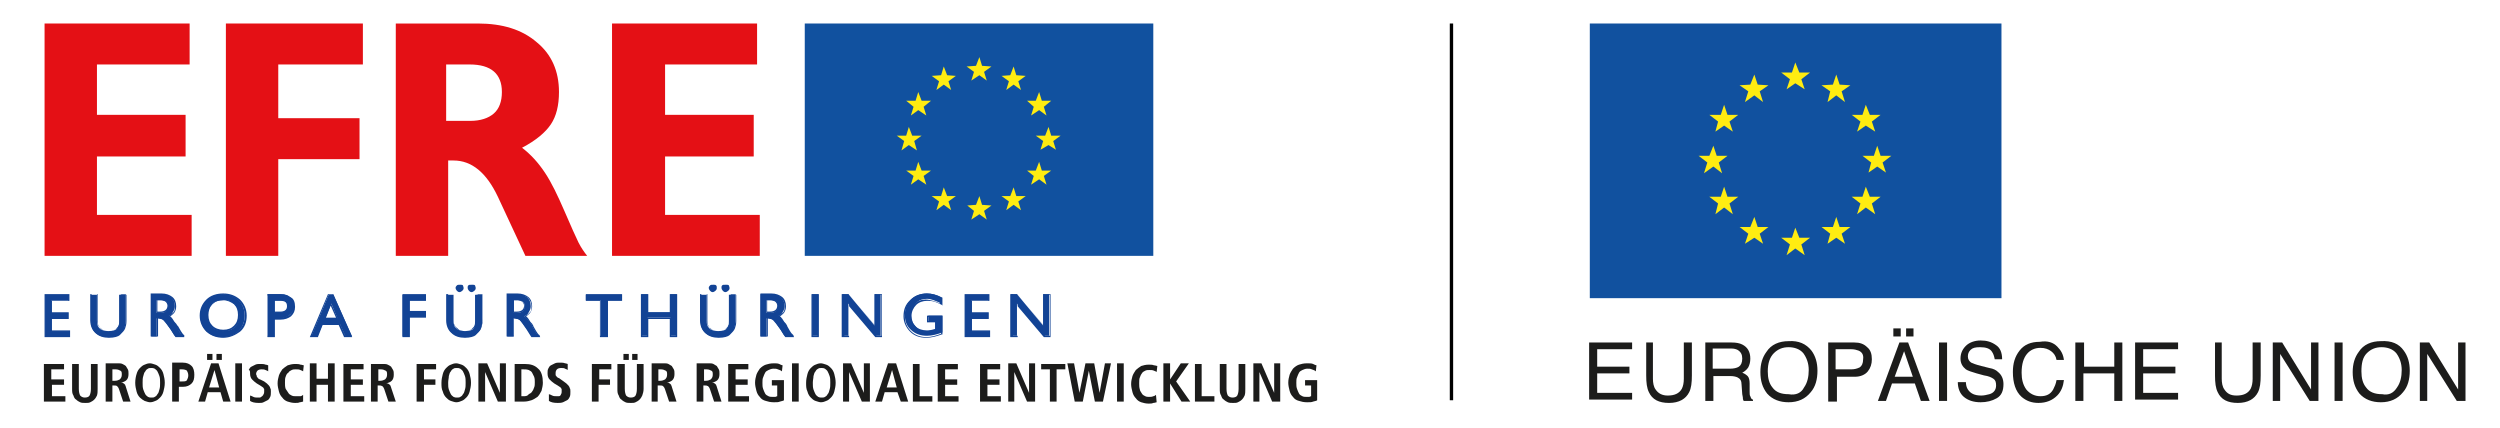 <?xml version="1.0" encoding="UTF-8"?>
<svg xmlns="http://www.w3.org/2000/svg" xmlns:xlink="http://www.w3.org/1999/xlink" version="1.1" id="Ebene_1" x="0px" y="0px" viewBox="0 0 369.8 63.7" enable-background="new 0 0 369.8 63.7" xml:space="preserve" width="450" height="77">
<g>
	<rect x="118.6" y="3.5" fill="#11519F" width="51.9" height="34.6"/>
	<polygon fill="#FFEC11" points="150.8,13.4 149.7,12.6 148.6,13.4 149,12.1 147.9,11.3 149.2,11.2 149.7,9.9 150.1,11.2    151.5,11.3 150.4,12.1  "/>
	<polygon fill="none" stroke="#FFEC11" stroke-width="0" stroke-miterlimit="3.864" points="150.8,13.4 149.7,12.6 148.6,13.4    149,12.1 147.9,11.3 149.2,11.2 149.7,9.9 150.1,11.2 151.5,11.3 150.4,12.1  "/>
	<polygon fill="#FFEC11" points="145.7,12 144.6,11.2 143.4,12 143.8,10.7 142.7,9.9 144.1,9.8 144.6,8.5 145,9.8 146.4,9.9    145.3,10.7  "/>
	<polygon fill="none" stroke="#FFEC11" stroke-width="0" stroke-miterlimit="3.864" points="145.7,12 144.6,11.2 143.4,12    143.8,10.7 142.7,9.9 144.1,9.8 144.6,8.5 145,9.8 146.4,9.9 145.3,10.7  "/>
	<polygon fill="#FFEC11" points="154.6,17.2 153.5,16.4 152.3,17.2 152.7,15.9 151.7,15 153,15 153.5,13.7 153.9,15 155.3,15    154.2,15.9  "/>
	<polygon fill="none" stroke="#FFEC11" stroke-width="0" stroke-miterlimit="3.864" points="154.6,17.2 153.5,16.4 152.3,17.2    152.7,15.9 151.7,15 153,15 153.5,13.7 153.9,15 155.3,15 154.2,15.9  "/>
	<polygon fill="#FFEC11" points="156,22.3 154.9,21.6 153.7,22.3 154.1,21 153,20.2 154.4,20.2 154.9,18.9 155.3,20.2 156.7,20.2    155.6,21  "/>
	<polygon fill="none" stroke="#FFEC11" stroke-width="0" stroke-miterlimit="3.864" points="156,22.3 154.9,21.6 153.7,22.3    154.1,21 153,20.2 154.4,20.2 154.9,18.9 155.3,20.2 156.7,20.2 155.6,21  "/>
	<polygon fill="#FFEC11" points="154.6,27.5 153.5,26.7 152.3,27.5 152.7,26.2 151.7,25.4 153,25.4 153.5,24.1 153.9,25.4    155.3,25.4 154.2,26.2  "/>
	<polygon fill="none" stroke="#FFEC11" stroke-width="0" stroke-miterlimit="3.864" points="154.6,27.5 153.5,26.7 152.3,27.5    152.7,26.2 151.7,25.4 153,25.4 153.5,24.1 153.9,25.4 155.3,25.4 154.2,26.2  "/>
	<polygon fill="#FFEC11" points="150.8,31.3 149.7,30.5 148.6,31.3 149,30 147.9,29.2 149.2,29.2 149.7,27.9 150.1,29.2 151.5,29.2    150.4,30  "/>
	<polygon fill="none" stroke="#FFEC11" stroke-width="0" stroke-miterlimit="3.864" points="150.8,31.3 149.7,30.5 148.6,31.3    149,30 147.9,29.2 149.2,29.2 149.7,27.9 150.1,29.2 151.5,29.2 150.4,30  "/>
	<polygon fill="#FFEC11" points="145.7,32.7 144.6,31.9 143.4,32.7 143.8,31.4 142.8,30.6 144.1,30.5 144.6,29.2 145,30.5    146.4,30.6 145.3,31.4  "/>
	<polygon fill="none" stroke="#FFEC11" stroke-width="0" stroke-miterlimit="3.864" points="145.7,32.7 144.6,31.9 143.4,32.7    143.8,31.4 142.8,30.6 144.1,30.5 144.6,29.2 145,30.5 146.4,30.6 145.3,31.4  "/>
	<polygon fill="#FFEC11" points="140.4,31.3 139.3,30.5 138.2,31.3 138.6,30 137.5,29.2 138.9,29.2 139.3,27.9 139.8,29.2    141.1,29.2 140,30  "/>
	<polygon fill="none" stroke="#FFEC11" stroke-width="0" stroke-miterlimit="3.864" points="140.4,31.3 139.3,30.5 138.2,31.3    138.6,30 137.5,29.2 138.9,29.2 139.3,27.9 139.8,29.2 141.1,29.2 140,30  "/>
	<polygon fill="#FFEC11" points="136.7,27.5 135.5,26.7 134.4,27.5 134.8,26.2 133.7,25.4 135.1,25.4 135.5,24.1 136,25.4    137.4,25.4 136.3,26.2  "/>
	<polygon fill="none" stroke="#FFEC11" stroke-width="0" stroke-miterlimit="3.864" points="136.7,27.5 135.5,26.7 134.4,27.5    134.8,26.2 133.7,25.4 135.1,25.4 135.5,24.1 136,25.4 137.4,25.4 136.3,26.2  "/>
	<polygon fill="#FFEC11" points="135.3,22.4 134.1,21.6 133,22.4 133.4,21 132.3,20.2 133.7,20.2 134.1,18.9 134.6,20.2 136,20.2    134.9,21  "/>
	<polygon fill="none" stroke="#FFEC11" stroke-width="0" stroke-miterlimit="3.864" points="135.3,22.4 134.1,21.6 133,22.4    133.4,21 132.3,20.2 133.7,20.2 134.1,18.9 134.6,20.2 136,20.2 134.9,21  "/>
	<polygon fill="#FFEC11" points="136.7,17.2 135.5,16.4 134.4,17.2 134.8,15.9 133.7,15 135.1,15 135.5,13.7 136,15 137.4,15    136.3,15.9  "/>
	<polygon fill="none" stroke="#FFEC11" stroke-width="0" stroke-miterlimit="3.864" points="136.7,17.2 135.5,16.4 134.4,17.2    134.8,15.9 133.7,15 135.1,15 135.5,13.7 136,15 137.4,15 136.3,15.9  "/>
	<polygon fill="#FFEC11" points="140.4,13.4 139.3,12.6 138.2,13.4 138.6,12.1 137.5,11.3 138.9,11.2 139.3,9.9 139.8,11.2    141.1,11.3 140,12.1  "/>
	<polygon fill="none" stroke="#FFEC11" stroke-width="0" stroke-miterlimit="3.864" points="140.4,13.4 139.3,12.6 138.2,13.4    138.6,12.1 137.5,11.3 138.9,11.2 139.3,9.9 139.8,11.2 141.1,11.3 140,12.1  "/>
	<polygon fill="#E41015" points="5.4,3.5 27,3.5 27,9.6 13.2,9.6 13.2,17.1 26.4,17.1 26.4,23.3 13.2,23.3 13.2,32 27.3,32    27.3,38.1 5.4,38.1  "/>
	<polygon fill="#E41015" points="32.4,3.5 52.8,3.5 52.8,9.6 40.2,9.6 40.2,17.6 52.3,17.6 52.3,23.7 40.2,23.7 40.2,38.1    32.4,38.1  "/>
	<path fill="#E41015" d="M65.3,18h3.5c1.5,0,2.7-0.4,3.5-1.1c0.8-0.7,1.2-1.8,1.2-3.2c0-2.7-1.6-4.1-4.8-4.1h-3.5V18 M57.5,3.5h12.4   c3.7,0,6.6,0.9,8.8,2.8c2.2,1.8,3.3,4.3,3.3,7.4c0,2-0.4,3.6-1.2,4.8c-0.8,1.2-2.2,2.4-4.3,3.5c1.3,1,2.4,2.2,3.4,3.7   c1,1.5,1.9,3.4,2.9,5.7c1,2.3,1.7,3.9,2.1,4.7c0.4,0.8,0.9,1.5,1.3,2h-9.2l-4.1-8.8c-1.7-3.6-3.9-5.4-6.6-5.4h-0.8v14.2h-7.8V3.5z"/>
	<polygon fill="#E41015" points="89.9,3.5 111.5,3.5 111.5,9.6 97.8,9.6 97.8,17.1 111,17.1 111,23.3 97.8,23.3 97.8,32 111.9,32    111.9,38.1 89.9,38.1  "/>
	<path fill="#124395" d="M154.2,48.6l-4-4.8l-0.9,0v6.2h0.9v-4.8l4,4.8h0.8v-6.2h-0.9V48.6 M142.5,50.1h3.6v-0.8h-2.7v-1.9h2.5v-0.8   h-2.5v-1.9h2.6v-0.8h-3.5V50.1z M136.9,47.8h1.2V49c-0.5,0.2-0.9,0.3-1.3,0.3c-0.7,0-1.3-0.2-1.7-0.7c-0.4-0.4-0.7-1-0.7-1.7   c0-0.7,0.2-1.2,0.7-1.7c0.5-0.5,1-0.7,1.7-0.7c0.4,0,0.7,0.1,1,0.2c0.3,0.1,0.7,0.3,1.2,0.5v-0.9c-0.8-0.4-1.5-0.6-2.2-0.6   c-1,0-1.8,0.3-2.4,0.9c-0.6,0.6-0.9,1.4-0.9,2.3c0,0.9,0.3,1.7,0.9,2.2c0.6,0.6,1.4,0.9,2.4,0.9c0.7,0,1.5-0.2,2.3-0.5V47h-2.1   V47.8z M129.1,48.6l-4-4.8l-0.9,0v6.2h0.9v-4.8l4,4.8h0.8v-6.2h-0.9V48.6z M120.6,43.8h-0.9v6.2h0.9V43.8z M112.9,44.7h0.6   c0.3,0,0.6,0.1,0.8,0.2c0.2,0.2,0.3,0.4,0.3,0.7c0,0.6-0.4,1-1.2,1h-0.5V44.7z M112,50.1h0.9v-2.7c0.5,0,0.8,0.1,1,0.3   c0.2,0.2,0.6,0.7,1.1,1.4l0.5,0.8l0.2,0.2h1.1c-0.1-0.1-0.2-0.3-0.3-0.4c-0.1-0.1-0.1-0.2-0.2-0.3l-0.1-0.2l-0.3-0.5   c0-0.1-0.1-0.2-0.2-0.4c-0.1-0.2-0.2-0.4-0.4-0.5c-0.1-0.2-0.2-0.3-0.3-0.4c-0.1-0.1-0.2-0.2-0.4-0.3c0.3-0.1,0.6-0.3,0.7-0.6   c0.2-0.3,0.3-0.6,0.3-0.9c0-0.6-0.2-1-0.5-1.3c-0.4-0.3-0.9-0.5-1.5-0.5H112V50.1z M103.1,47.7c0,0.8,0.2,1.4,0.7,1.9   c0.5,0.4,1.1,0.6,1.9,0.6c0.8,0,1.3-0.2,1.7-0.5c0.4-0.3,0.6-0.6,0.7-0.9c0.1-0.3,0.2-0.6,0.2-1.1v-3.8h-0.9v3.8   c0,0.3,0,0.6-0.1,0.7c-0.1,0.2-0.2,0.4-0.4,0.6c-0.2,0.2-0.6,0.3-1.2,0.3c-0.5,0-0.9-0.1-1.2-0.3c-0.2-0.2-0.4-0.4-0.4-0.6   c-0.1-0.2-0.1-0.4-0.1-0.7v-3.8h-0.9V47.7z M95.2,43.8h-0.9v6.2h0.9v-2.7h3.4v2.7h0.9v-6.2h-0.9v2.7h-3.4V43.8z M86.1,44.7h2.1v5.4   h0.9v-5.4h2.1v-0.8h-5.2V44.7z M75.2,44.7h0.6c0.3,0,0.6,0.1,0.8,0.2c0.2,0.2,0.3,0.4,0.3,0.7c0,0.6-0.4,1-1.2,1h-0.5V44.7z    M74.3,50.1h0.9v-2.7c0.5,0,0.8,0.1,1,0.3c0.2,0.2,0.6,0.7,1.1,1.4l0.5,0.8l0.2,0.2H79c-0.1-0.1-0.2-0.3-0.3-0.4   c-0.1-0.1-0.1-0.2-0.2-0.3l-0.1-0.2l-0.3-0.5c0-0.1-0.1-0.2-0.2-0.4c-0.1-0.2-0.2-0.4-0.4-0.5c-0.1-0.2-0.2-0.3-0.3-0.4   c-0.1-0.1-0.2-0.2-0.4-0.3c0.3-0.1,0.6-0.3,0.7-0.6c0.2-0.3,0.3-0.6,0.3-0.9c0-0.6-0.2-1-0.5-1.3c-0.4-0.3-0.9-0.5-1.5-0.5h-1.5   V50.1z M65.4,47.7c0,0.8,0.2,1.4,0.7,1.9c0.5,0.4,1.1,0.6,1.9,0.6c0.8,0,1.3-0.2,1.7-0.5c0.4-0.3,0.6-0.6,0.7-0.9   c0.1-0.3,0.2-0.6,0.2-1.1v-3.8h-0.9v3.8c0,0.3,0,0.6-0.1,0.7c-0.1,0.2-0.2,0.4-0.4,0.6c-0.2,0.2-0.6,0.3-1.2,0.3   c-0.5,0-0.9-0.1-1.2-0.3c-0.2-0.2-0.4-0.4-0.4-0.6c-0.1-0.2-0.1-0.4-0.1-0.7v-3.8h-0.9V47.7z M58.8,50.1h0.9v-2.9h2.4v-0.8h-2.4   v-1.7h2.4v-0.8h-3.4V50.1z M47.2,47.4l0.9-2.2l0.9,2.2H47.2z M50.2,50.1h1l-2.8-6.2h-0.7l-2.6,6.2l0.9,0l0.8-1.8h2.6L50.2,50.1z    M39.6,44.7h0.9c0.7,0,1.1,0.3,1.1,0.9c0,0.6-0.4,0.9-1.1,0.9h-0.9V44.7z M38.6,50.1h0.9v-2.7h0.9c0.6,0,1.2-0.2,1.5-0.5   c0.4-0.3,0.6-0.7,0.6-1.3c0-0.6-0.2-1.1-0.5-1.3c-0.3-0.2-0.6-0.4-0.8-0.4c-0.2,0-0.5-0.1-0.8-0.1h-1.8V50.1z M33.7,45.3   c0.4,0.4,0.7,1,0.7,1.7c0,0.7-0.2,1.3-0.7,1.7c-0.4,0.4-1,0.6-1.7,0.6c-0.7,0-1.3-0.2-1.7-0.6c-0.4-0.4-0.6-1-0.6-1.7   c0-0.7,0.2-1.2,0.6-1.7c0.4-0.4,1-0.6,1.7-0.6C32.7,44.6,33.2,44.9,33.7,45.3 M29.6,44.7C29,45.3,28.6,46,28.6,47   c0,0.9,0.3,1.7,0.9,2.3c0.6,0.6,1.4,0.9,2.4,0.9c1,0,1.8-0.3,2.4-0.9c0.6-0.6,0.9-1.4,0.9-2.3c0-0.9-0.3-1.7-0.9-2.3   c-0.6-0.6-1.4-0.9-2.4-0.9C31,43.8,30.2,44.1,29.6,44.7 M22.1,44.7h0.6c0.3,0,0.6,0.1,0.8,0.2c0.2,0.2,0.3,0.4,0.3,0.7   c0,0.6-0.4,1-1.2,1h-0.5V44.7z M21.2,50.1h0.9v-2.7c0.5,0,0.8,0.1,1,0.3c0.2,0.2,0.6,0.7,1.1,1.4l0.5,0.8l0.2,0.2H26   c-0.1-0.1-0.2-0.3-0.3-0.4c-0.1-0.1-0.1-0.2-0.2-0.3l-0.1-0.2l-0.3-0.5c0-0.1-0.1-0.2-0.2-0.4c-0.1-0.2-0.2-0.4-0.4-0.5   c-0.1-0.2-0.2-0.3-0.3-0.4c-0.1-0.1-0.2-0.2-0.4-0.3c0.3-0.1,0.6-0.3,0.7-0.6c0.2-0.3,0.3-0.6,0.3-0.9c0-0.6-0.2-1-0.5-1.3   c-0.4-0.3-0.9-0.5-1.5-0.5h-1.5V50.1z M12.3,47.7c0,0.8,0.2,1.4,0.7,1.9c0.5,0.4,1.1,0.6,1.9,0.6c0.8,0,1.3-0.2,1.7-0.5   c0.4-0.3,0.6-0.6,0.7-0.9c0.1-0.3,0.2-0.6,0.2-1.1v-3.8h-0.9v3.8c0,0.3,0,0.6-0.1,0.7c-0.1,0.2-0.2,0.4-0.4,0.6   c-0.2,0.2-0.6,0.3-1.2,0.3c-0.5,0-0.9-0.1-1.2-0.3c-0.2-0.2-0.4-0.4-0.4-0.6c-0.1-0.2-0.1-0.4-0.1-0.7v-3.8h-0.9V47.7z M5.5,50.1   h3.6v-0.8H6.4v-1.9h2.5v-0.8H6.4v-1.9H9v-0.8H5.5V50.1z"/>
	<path fill="#124395" d="M9.2,50.2H5.4v-6.4h3.7v1H6.5v1.7H9v1H6.5v1.7h2.7V50.2z M5.6,50H9v-0.6H6.3v-2.1h2.5v-0.6H6.3v-2h2.6v-0.6   H5.6V50z"/>
	<path fill="#124395" d="M15,50.3c-0.8,0-1.5-0.2-2-0.7c-0.5-0.4-0.8-1.1-0.8-1.9v-3.9h1.1v3.9c0,0.3,0,0.5,0.1,0.7   c0.1,0.2,0.2,0.3,0.4,0.6c0.2,0.2,0.6,0.3,1.1,0.3c0.5,0,0.9-0.1,1.1-0.3c0.2-0.2,0.4-0.4,0.4-0.5c0.1-0.2,0.1-0.4,0.1-0.7v-3.9   h1.1v3.9c0,0.5-0.1,0.8-0.2,1.1c-0.1,0.3-0.4,0.6-0.8,1C16.4,50.1,15.8,50.3,15,50.3 M12.4,43.9v3.7c0,0.8,0.2,1.4,0.7,1.8   c0.5,0.4,1.1,0.6,1.8,0.6c0.7,0,1.3-0.2,1.7-0.5c0.4-0.3,0.6-0.6,0.7-0.9c0.1-0.3,0.2-0.6,0.2-1.1v-3.7h-0.7v3.7   c0,0.3,0,0.6-0.1,0.8c-0.1,0.2-0.2,0.4-0.5,0.6c-0.3,0.2-0.7,0.4-1.2,0.4c-0.6,0-1-0.1-1.2-0.4c-0.3-0.2-0.4-0.4-0.5-0.6   c-0.1-0.2-0.1-0.4-0.1-0.8v-3.7H12.4z"/>
	<path fill="#124395" d="M26.2,50.2h-1.3l-0.2-0.3l-0.5-0.8c-0.5-0.7-0.8-1.2-1-1.4c-0.2-0.2-0.5-0.2-0.9-0.3v2.7h-1.1v-6.4h1.6   c0.7,0,1.2,0.2,1.6,0.5c0.4,0.3,0.6,0.8,0.6,1.4c0,0.4-0.1,0.7-0.3,1c-0.2,0.2-0.4,0.4-0.6,0.5c0.1,0.1,0.2,0.1,0.2,0.2   c0.1,0.1,0.2,0.2,0.3,0.4c0.1,0.2,0.2,0.3,0.4,0.5c0.1,0.2,0.2,0.3,0.3,0.4l0.4,0.7c0.1,0.1,0.1,0.2,0.2,0.3   c0.1,0.1,0.1,0.2,0.3,0.3L26.2,50.2z M25,50h0.8c-0.1-0.1-0.1-0.1-0.1-0.2c-0.1-0.1-0.1-0.2-0.2-0.3l-0.1-0.2L25,48.8   c0-0.1-0.1-0.2-0.2-0.4c-0.1-0.2-0.2-0.4-0.4-0.5c-0.1-0.2-0.2-0.3-0.3-0.4c-0.1-0.1-0.2-0.2-0.3-0.3l-0.1-0.1l0.2-0.1   c0.3-0.1,0.5-0.3,0.7-0.5c0.2-0.2,0.2-0.5,0.2-0.9c0-0.5-0.2-0.9-0.5-1.2c-0.3-0.3-0.8-0.4-1.5-0.4h-1.4V50h0.7v-2.7h0.1   c0.5,0,0.9,0.1,1.1,0.3c0.2,0.2,0.6,0.7,1.1,1.5L25,50z"/>
	<path fill="#124395" d="M22.7,46.6h-0.6v-2h0.7c0.4,0,0.6,0.1,0.8,0.3c0.2,0.2,0.3,0.4,0.3,0.7C23.9,46,23.7,46.6,22.7,46.6    M22.2,46.4h0.4c0.7,0,1.1-0.3,1.1-0.9c0-0.2-0.1-0.4-0.3-0.6c-0.2-0.1-0.4-0.2-0.7-0.2h-0.5V46.4z"/>
	<path fill="#124395" d="M32,50.3c-1,0-1.8-0.3-2.5-0.9c-0.6-0.6-1-1.4-1-2.4c0-0.9,0.3-1.7,1-2.4c0.6-0.6,1.5-0.9,2.5-0.9   c1,0,1.8,0.3,2.5,0.9c0.6,0.6,1,1.4,1,2.4c0,1-0.3,1.8-1,2.4C33.8,49.9,33,50.3,32,50.3 M32,43.9c-0.9,0-1.7,0.3-2.3,0.9   c-0.6,0.6-0.9,1.3-0.9,2.2c0,0.9,0.3,1.6,0.9,2.2c0.6,0.6,1.4,0.9,2.3,0.9c0.9,0,1.7-0.3,2.3-0.9c0.6-0.6,0.9-1.3,0.9-2.2   c0-0.9-0.3-1.6-0.9-2.2C33.7,44.2,32.9,43.9,32,43.9"/>
	<path fill="#124395" d="M32,49.4c-0.7,0-1.3-0.2-1.8-0.7c-0.5-0.4-0.7-1-0.7-1.7c0-0.7,0.2-1.3,0.7-1.7c0.4-0.4,1-0.7,1.8-0.7   c0.7,0,1.3,0.2,1.8,0.7c0.5,0.4,0.7,1,0.7,1.7c0,0.7-0.2,1.3-0.7,1.7C33.3,49.1,32.7,49.4,32,49.4 M32,44.7c-0.7,0-1.2,0.2-1.6,0.6   c-0.4,0.4-0.6,0.9-0.6,1.6c0,0.7,0.2,1.2,0.6,1.6c0.4,0.4,1,0.6,1.6,0.6c0.7,0,1.2-0.2,1.6-0.6c0.4-0.4,0.6-0.9,0.6-1.6   c0-0.7-0.2-1.2-0.6-1.6C33.2,45,32.6,44.7,32,44.7"/>
	<path fill="#124395" d="M39.7,50.2h-1.1v-6.4h1.9c0.4,0,0.6,0,0.8,0.1c0.2,0,0.5,0.2,0.8,0.4c0.4,0.2,0.6,0.7,0.6,1.4   c0,0.6-0.2,1-0.6,1.4c-0.4,0.3-0.9,0.5-1.6,0.5h-0.8V50.2z M38.7,50h0.7v-2.7h1c0.6,0,1.1-0.2,1.5-0.4c0.3-0.3,0.5-0.7,0.5-1.2   c0-0.6-0.2-1-0.5-1.2c-0.3-0.2-0.6-0.3-0.8-0.4c-0.2,0-0.5-0.1-0.8-0.1h-1.7V50z"/>
	<path fill="#124395" d="M40.5,46.6h-1v-2h1c1,0,1.2,0.6,1.2,1C41.7,46.1,41.5,46.6,40.5,46.6 M39.7,46.4h0.8c0.7,0,1-0.3,1-0.8   c0-0.6-0.3-0.8-1-0.8h-0.8V46.4z"/>
	<path fill="#124395" d="M46.1,50.2l-1.2,0l2.7-6.4h0.8l2.8,6.4l-1.2,0l-0.8-1.8h-2.4L46.1,50.2z M45.2,50l0.7,0l0.8-1.8h2.7   l0.8,1.8H51l-2.7-6.1h-0.6L45.2,50z"/>
	<path fill="#124395" d="M49.1,47.5H47l1-2.5L49.1,47.5z M47.3,47.3h1.5L48,45.5L47.3,47.3z"/>
	<path fill="#124395" d="M59.8,50.2h-1.1v-6.4h3.5v1h-2.4v1.5h2.4v1h-2.4V50.2z M58.9,50h0.7v-2.9H62v-0.6h-2.4v-1.9h2.4v-0.6h-3.2   V50z"/>
	<path fill="#124395" d="M68,50.3c-0.8,0-1.5-0.2-2-0.7c-0.5-0.4-0.8-1.1-0.8-1.9v-3.9h1.1v3.9c0,0.3,0,0.5,0.1,0.7   c0.1,0.2,0.2,0.3,0.4,0.6c0.2,0.2,0.6,0.3,1.1,0.3c0.5,0,0.9-0.1,1.1-0.3c0.2-0.2,0.4-0.4,0.4-0.5c0.1-0.2,0.1-0.4,0.1-0.7v-3.9   h1.1v3.9c0,0.5-0.1,0.8-0.2,1.1c-0.1,0.3-0.4,0.6-0.8,1C69.4,50.1,68.8,50.3,68,50.3 M65.5,43.9v3.7c0,0.8,0.2,1.4,0.7,1.8   c0.5,0.4,1.1,0.6,1.8,0.6c0.7,0,1.3-0.2,1.7-0.5c0.4-0.3,0.6-0.6,0.7-0.9c0.1-0.3,0.2-0.6,0.2-1.1v-3.7h-0.7v3.7   c0,0.3,0,0.6-0.1,0.8c-0.1,0.2-0.2,0.4-0.5,0.6c-0.3,0.2-0.7,0.4-1.2,0.4c-0.6,0-1-0.1-1.2-0.4c-0.3-0.2-0.4-0.4-0.5-0.6   c-0.1-0.2-0.1-0.4-0.1-0.8v-3.7H65.5z"/>
	<path fill="#124395" d="M79.2,50.2h-1.3l-0.2-0.3l-0.5-0.8c-0.5-0.7-0.8-1.2-1-1.4c-0.2-0.2-0.5-0.2-0.9-0.3v2.7h-1.1v-6.4h1.6   c0.7,0,1.2,0.2,1.6,0.5c0.4,0.3,0.6,0.8,0.6,1.4c0,0.4-0.1,0.7-0.3,1c-0.2,0.2-0.4,0.4-0.6,0.5c0.1,0.1,0.2,0.1,0.2,0.2   c0.1,0.1,0.2,0.2,0.3,0.4c0.1,0.2,0.2,0.3,0.4,0.5c0.1,0.2,0.2,0.3,0.2,0.4l0.4,0.7c0.1,0.1,0.1,0.2,0.2,0.3   c0.1,0.1,0.1,0.2,0.3,0.3L79.2,50.2z M78,50h0.8c-0.1-0.1-0.1-0.1-0.1-0.2c-0.1-0.1-0.1-0.2-0.2-0.3l-0.1-0.2l-0.3-0.5   c0-0.1-0.1-0.2-0.2-0.4c-0.1-0.2-0.2-0.4-0.4-0.5c-0.1-0.2-0.2-0.3-0.3-0.4c-0.1-0.1-0.2-0.2-0.3-0.3l-0.1-0.1l0.2-0.1   c0.3-0.1,0.5-0.3,0.7-0.5c0.2-0.2,0.2-0.5,0.2-0.9c0-0.5-0.2-0.9-0.5-1.2c-0.3-0.3-0.8-0.4-1.5-0.4h-1.4V50h0.7v-2.7h0.1   c0.5,0,0.9,0.1,1.1,0.3c0.2,0.2,0.6,0.7,1.1,1.5L78,50z"/>
	<path fill="#124395" d="M75.7,46.6h-0.6v-2h0.7c0.4,0,0.6,0.1,0.8,0.3c0.2,0.2,0.3,0.4,0.3,0.7C77,46,76.8,46.6,75.7,46.6    M75.3,46.4h0.4c0.7,0,1.1-0.3,1.1-0.9c0-0.2-0.1-0.4-0.3-0.6c-0.2-0.1-0.4-0.2-0.7-0.2h-0.5V46.4z"/>
	<path fill="#124395" d="M89.2,50.2h-1.1v-5.4H86v-1h5.4v1h-2.1V50.2z M88.3,50H89v-5.4h2.1v-0.6h-5v0.6h2.1V50z"/>
	<path fill="#124395" d="M99.6,50.2h-1.1v-2.7h-3.2v2.7h-1.1v-6.4h1.1v2.7h3.2v-2.7h1.1V50.2z M98.7,50h0.7v-6.1h-0.7v2.7h-3.6v-2.7   h-0.7V50h0.7v-2.7h3.6V50z"/>
	<path fill="#124395" d="M105.8,50.3c-0.8,0-1.5-0.2-2-0.7c-0.5-0.4-0.8-1.1-0.8-1.9v-3.9h1.1v3.9c0,0.3,0,0.5,0.1,0.7   c0.1,0.2,0.2,0.3,0.4,0.6c0.2,0.2,0.6,0.3,1.1,0.3c0.5,0,0.9-0.1,1.1-0.3c0.2-0.2,0.4-0.4,0.4-0.5c0.1-0.2,0.1-0.4,0.1-0.7v-3.9   h1.1v3.9c0,0.5-0.1,0.8-0.2,1.1c-0.1,0.3-0.4,0.6-0.8,1C107.2,50.1,106.6,50.3,105.8,50.3 M103.2,43.9v3.7c0,0.8,0.2,1.4,0.7,1.8   c0.5,0.4,1.1,0.6,1.8,0.6c0.7,0,1.3-0.2,1.7-0.5c0.4-0.3,0.6-0.6,0.7-0.9c0.1-0.3,0.2-0.6,0.2-1.1v-3.7h-0.7v3.7   c0,0.3,0,0.6-0.1,0.8c-0.1,0.2-0.2,0.4-0.5,0.6c-0.3,0.2-0.7,0.4-1.2,0.4c-0.6,0-1-0.1-1.2-0.4c-0.3-0.2-0.4-0.4-0.5-0.6   c-0.1-0.2-0.1-0.4-0.1-0.8v-3.7H103.2z"/>
	<path fill="#124395" d="M117,50.2h-1.3l-0.2-0.3l-0.5-0.8c-0.5-0.7-0.8-1.2-1-1.4c-0.2-0.2-0.5-0.2-0.9-0.3v2.7h-1.1v-6.4h1.6   c0.7,0,1.2,0.2,1.6,0.5c0.4,0.3,0.6,0.8,0.6,1.4c0,0.4-0.1,0.7-0.3,1c-0.2,0.2-0.4,0.4-0.6,0.5c0.1,0.1,0.2,0.1,0.2,0.2   c0.1,0.1,0.2,0.2,0.3,0.4c0.1,0.2,0.2,0.3,0.4,0.5c0.1,0.2,0.2,0.3,0.2,0.4l0.4,0.7c0.1,0.1,0.1,0.2,0.2,0.3   c0.1,0.1,0.2,0.2,0.3,0.3L117,50.2z M115.7,50h0.8c-0.1-0.1-0.1-0.1-0.1-0.2c-0.1-0.1-0.1-0.2-0.2-0.3l-0.1-0.2l-0.3-0.5   c0-0.1-0.1-0.2-0.2-0.4c-0.1-0.2-0.2-0.4-0.4-0.5c-0.1-0.2-0.2-0.3-0.3-0.4c-0.1-0.1-0.2-0.2-0.3-0.3l-0.1-0.1l0.2-0.1   c0.3-0.1,0.5-0.3,0.7-0.5c0.2-0.2,0.2-0.5,0.2-0.9c0-0.5-0.2-0.9-0.5-1.2c-0.3-0.3-0.8-0.4-1.5-0.4h-1.4V50h0.7v-2.7h0.1   c0.5,0,0.9,0.1,1.1,0.3c0.2,0.2,0.6,0.7,1.1,1.5L115.7,50z"/>
	<path fill="#124395" d="M113.5,46.6h-0.6v-2h0.7c0.4,0,0.6,0.1,0.8,0.3c0.2,0.2,0.3,0.4,0.3,0.7C114.7,46,114.5,46.6,113.5,46.6    M113,46.4h0.4c0.7,0,1.1-0.3,1.1-0.9c0-0.2-0.1-0.4-0.3-0.6c-0.2-0.1-0.4-0.2-0.7-0.2H113V46.4z"/>
	<path fill="#124395" d="M120.7,50.2h-1.1v-6.4h1.1V50.2z M119.8,50h0.7v-6.1h-0.7V50z"/>
	<path fill="#124395" d="M130.1,50.2h-1l0,0l-3.9-4.6v4.6h-1.1v-6.4h1l3.9,4.6v-4.6h1.1V50.2z M129.3,50h0.7v-6.1h-0.7v4.9l-4.1-4.9   h-0.7V50h0.7v-5L129.3,50z"/>
	<path fill="#124395" d="M136.7,50.3c-1,0-1.8-0.3-2.4-0.9c-0.6-0.6-1-1.4-1-2.3c0-1,0.3-1.8,1-2.4c0.6-0.6,1.5-1,2.5-1   c0.7,0,1.5,0.2,2.2,0.6l0.1,0v1.2l-0.1-0.1c-0.4-0.2-0.8-0.4-1.2-0.5c-0.3-0.1-0.7-0.1-1-0.1c-0.6,0-1.2,0.2-1.6,0.6   c-0.4,0.4-0.7,1-0.7,1.6c0,0.7,0.2,1.2,0.6,1.6c0.4,0.4,1,0.6,1.7,0.6c0.4,0,0.8-0.1,1.2-0.2v-1h-1.2v-1h2.3v2.8l-0.1,0   C138.2,50.1,137.4,50.3,136.7,50.3 M136.7,43.9c-0.9,0-1.7,0.3-2.3,0.9c-0.6,0.6-0.9,1.4-0.9,2.3c0,0.9,0.3,1.6,0.9,2.2   c0.6,0.6,1.4,0.9,2.3,0.9c0.7,0,1.4-0.2,2.2-0.5v-2.5H137v0.6h1.2v1.4l-0.1,0c-0.5,0.2-1,0.3-1.4,0.3c-0.7,0-1.3-0.2-1.8-0.7   c-0.5-0.5-0.7-1.1-0.7-1.8c0-0.7,0.2-1.3,0.7-1.7c0.5-0.5,1.1-0.7,1.7-0.7c0.4,0,0.7,0.1,1.1,0.2c0.3,0.1,0.7,0.2,1,0.4v-0.7   C138.1,44,137.4,43.9,136.7,43.9"/>
	<path fill="#124395" d="M146.2,50.2h-3.8v-6.4h3.7v1h-2.6v1.7h2.5v1h-2.5v1.7h2.7V50.2z M142.6,50h3.4v-0.6h-2.7v-2.1h2.5v-0.6   h-2.5v-2h2.6v-0.6h-3.3V50z"/>
	<path fill="#124395" d="M155.2,50.2h-1l0,0l-3.9-4.6v4.6h-1.1v-6.4h1l3.9,4.6v-4.6h1.1V50.2z M154.4,50h0.7v-6.1h-0.7v4.9l-4.1-4.9   h-0.7V50h0.7v-5L154.4,50z"/>
	<path fill="#1C1C1B" d="M193.1,57.4h0.9V59c-0.1,0-0.2,0.1-0.3,0.1c-0.1,0-0.2,0-0.3,0c-0.3,0-0.5,0-0.7-0.1   c-0.2-0.1-0.4-0.2-0.5-0.4c-0.1-0.2-0.2-0.4-0.3-0.7c-0.1-0.3-0.1-0.5-0.1-0.9c0-0.3,0-0.6,0.1-0.8c0.1-0.3,0.2-0.5,0.3-0.7   c0.1-0.2,0.3-0.3,0.5-0.4c0.2-0.1,0.5-0.2,0.7-0.2c0.3,0,0.5,0,0.7,0.1c0.2,0.1,0.4,0.1,0.6,0.3l0.1-0.9c-0.1,0-0.3-0.1-0.5-0.2   c-0.2-0.1-0.5-0.1-0.9-0.1c-0.5,0-0.9,0.1-1.2,0.2c-0.3,0.1-0.6,0.3-0.9,0.6c-0.2,0.3-0.4,0.6-0.5,0.9c-0.1,0.4-0.2,0.7-0.2,1.2   c0,0.4,0.1,0.8,0.2,1.2c0.1,0.4,0.3,0.7,0.5,0.9c0.2,0.3,0.5,0.5,0.9,0.6c0.3,0.1,0.7,0.2,1.2,0.2c0.4,0,0.7,0,0.9-0.1   c0.3-0.1,0.5-0.1,0.6-0.2v-3h-1.8V57.4 M185.4,59.8h0.9v-4.4h0l1.9,4.4h1.2v-5.7h-0.9v4.4h0l-1.9-4.4h-1.2V59.8z M180.4,54.2v3.7   c0,0.4,0,0.7,0.2,1c0.1,0.3,0.2,0.5,0.4,0.6c0.2,0.2,0.4,0.3,0.6,0.4c0.2,0.1,0.5,0.1,0.8,0.1c0.3,0,0.5,0,0.7-0.1   c0.2-0.1,0.4-0.2,0.6-0.4c0.2-0.2,0.3-0.4,0.4-0.6c0.1-0.3,0.1-0.6,0.1-1v-3.7h-1v3.7c0,0.5-0.1,0.8-0.2,1   c-0.1,0.2-0.4,0.3-0.7,0.3c-0.3,0-0.5-0.1-0.7-0.3c-0.1-0.2-0.2-0.5-0.2-1v-3.7H180.4z M176.7,59.8h2.9V59h-1.9v-4.8h-1V59.8z    M172,59.8h1v-2.7h0l1.7,2.7h1.3l-2.1-3l1.9-2.7h-1.2l-1.6,2.4h0v-2.4h-1V59.8z M170.9,58.8c-0.1,0.1-0.3,0.2-0.4,0.2   c-0.2,0.1-0.4,0.1-0.6,0.1c-0.2,0-0.4,0-0.6-0.1c-0.2-0.1-0.4-0.2-0.5-0.4c-0.1-0.2-0.3-0.4-0.3-0.6c-0.1-0.3-0.1-0.6-0.1-0.9   c0-0.4,0-0.7,0.1-0.9c0.1-0.3,0.2-0.5,0.3-0.6c0.1-0.2,0.3-0.3,0.5-0.4c0.2-0.1,0.4-0.1,0.6-0.1c0.3,0,0.5,0,0.7,0.1   c0.2,0.1,0.3,0.1,0.4,0.2l0.1-0.9c-0.1,0-0.3-0.1-0.5-0.1c-0.2-0.1-0.5-0.1-0.8-0.1c-0.4,0-0.8,0.1-1.1,0.2   c-0.3,0.2-0.6,0.4-0.8,0.6c-0.2,0.3-0.4,0.6-0.5,0.9c-0.1,0.4-0.2,0.7-0.2,1.2c0,0.4,0.1,0.8,0.2,1.2c0.1,0.4,0.3,0.7,0.5,0.9   c0.2,0.3,0.5,0.5,0.8,0.6c0.3,0.1,0.7,0.2,1.1,0.2c0.3,0,0.5,0,0.7-0.1c0.2,0,0.4-0.1,0.5-0.1L170.9,58.8z M165.1,59.8h1v-5.7h-1   V59.8z M161.8,59.8h1.2l1.2-5.7h-0.9l-0.8,4.4h0l-0.8-4.4h-1.3l-0.9,4.4h0l-0.8-4.4h-1l1.1,5.7h1.2l0.9-4.6h0L161.8,59.8z    M155.1,59.8h1V55h1.3v-0.8h-3.6V55h1.3V59.8z M148.9,59.8h0.9v-4.4h0l1.9,4.4h1.2v-5.7H152v4.4h0l-1.9-4.4h-1.2V59.8z M144.7,59.8   h3.1V59h-2v-1.7h1.8v-0.8h-1.8V55h1.9v-0.8h-3V59.8z M138.4,59.8h3.1V59h-2v-1.7h1.8v-0.8h-1.8V55h1.9v-0.8h-3V59.8z M134.7,59.8   h2.9V59h-1.9v-4.8h-1V59.8z M130.8,57.7l0.8-2.6h0l0.7,2.6H130.8z M132.9,59.8h1.1l-1.8-5.7H131l-1.9,5.7h1l0.4-1.4h1.9L132.9,59.8   z M124.3,59.8h0.9v-4.4h0l1.9,4.4h1.2v-5.7h-0.9v4.4h0l-1.9-4.4h-1.2V59.8z M119.9,56c0.1-0.3,0.1-0.5,0.3-0.7   c0.1-0.2,0.2-0.3,0.4-0.4c0.1-0.1,0.3-0.1,0.5-0.1c0.2,0,0.3,0,0.5,0.1c0.1,0.1,0.3,0.2,0.4,0.4c0.1,0.2,0.2,0.4,0.3,0.7   c0.1,0.3,0.1,0.6,0.1,1c0,0.4,0,0.7-0.1,1c-0.1,0.3-0.1,0.5-0.3,0.7c-0.1,0.2-0.2,0.3-0.4,0.4c-0.1,0.1-0.3,0.1-0.5,0.1   c-0.2,0-0.3,0-0.5-0.1c-0.1-0.1-0.3-0.2-0.4-0.4c-0.1-0.2-0.2-0.4-0.3-0.7c-0.1-0.3-0.1-0.6-0.1-1C119.8,56.6,119.9,56.3,119.9,56    M119,58.3c0.1,0.4,0.3,0.7,0.5,0.9c0.2,0.2,0.4,0.4,0.7,0.5c0.3,0.1,0.6,0.2,0.8,0.2c0.3,0,0.6-0.1,0.8-0.2   c0.3-0.1,0.5-0.3,0.7-0.5c0.2-0.2,0.4-0.5,0.5-0.9c0.1-0.4,0.2-0.8,0.2-1.3c0-0.5-0.1-0.9-0.2-1.3c-0.1-0.4-0.3-0.7-0.5-0.9   c-0.2-0.2-0.4-0.4-0.7-0.5c-0.3-0.1-0.6-0.2-0.8-0.2c-0.3,0-0.6,0.1-0.8,0.2c-0.3,0.1-0.5,0.3-0.7,0.5c-0.2,0.2-0.4,0.5-0.5,0.9   c-0.1,0.4-0.2,0.8-0.2,1.3C118.8,57.5,118.8,57.9,119,58.3 M116.7,59.8h1v-5.7h-1V59.8z M113.6,57.4h0.9V59c-0.1,0-0.2,0.1-0.3,0.1   c-0.1,0-0.2,0-0.3,0c-0.3,0-0.5,0-0.7-0.1c-0.2-0.1-0.4-0.2-0.5-0.4c-0.1-0.2-0.2-0.4-0.3-0.7c-0.1-0.3-0.1-0.5-0.1-0.9   c0-0.3,0-0.6,0.1-0.8c0.1-0.3,0.2-0.5,0.3-0.7c0.1-0.2,0.3-0.3,0.5-0.4c0.2-0.1,0.5-0.2,0.7-0.2c0.3,0,0.5,0,0.7,0.1   c0.2,0.1,0.4,0.1,0.6,0.3l0.1-0.9c-0.1,0-0.3-0.1-0.5-0.2c-0.2-0.1-0.5-0.1-0.8-0.1c-0.5,0-0.9,0.1-1.2,0.2   c-0.3,0.1-0.6,0.3-0.9,0.6c-0.2,0.3-0.4,0.6-0.5,0.9c-0.1,0.4-0.2,0.7-0.2,1.2c0,0.4,0.1,0.8,0.2,1.2c0.1,0.4,0.3,0.7,0.5,0.9   c0.2,0.3,0.5,0.5,0.9,0.6c0.3,0.1,0.7,0.2,1.2,0.2c0.4,0,0.7,0,0.9-0.1c0.3-0.1,0.5-0.1,0.6-0.2v-3h-1.8V57.4z M107.2,59.8h3.1V59   h-2v-1.7h1.8v-0.8h-1.8V55h1.9v-0.8h-3V59.8z M102.5,59.8h1v-2.4h0.2c0.2,0,0.3,0,0.5,0.1c0.1,0.1,0.2,0.2,0.3,0.5l0.6,1.8h1.1   l-0.7-2.2c0-0.1-0.1-0.2-0.1-0.3c-0.1-0.1-0.1-0.1-0.2-0.2c-0.1,0-0.1-0.1-0.2-0.1c-0.1,0-0.1,0-0.2,0v0c0.3-0.1,0.6-0.2,0.8-0.4   c0.2-0.2,0.3-0.5,0.3-0.9c0-0.3,0-0.5-0.1-0.7c-0.1-0.2-0.2-0.3-0.3-0.5c-0.2-0.1-0.3-0.2-0.5-0.3c-0.2-0.1-0.4-0.1-0.7-0.1h-1.8   V59.8z M103.6,56.6V55h0.4c0.3,0,0.5,0.1,0.7,0.2c0.2,0.1,0.2,0.3,0.2,0.6c0,0.3-0.1,0.5-0.3,0.7c-0.2,0.1-0.4,0.2-0.7,0.2H103.6z    M95.7,59.8h1v-2.4H97c0.2,0,0.4,0,0.5,0.1c0.1,0.1,0.2,0.2,0.3,0.5l0.6,1.8h1.1l-0.7-2.2c0-0.1-0.1-0.2-0.1-0.3   c-0.1-0.1-0.1-0.1-0.2-0.2c-0.1,0-0.1-0.1-0.2-0.1c-0.1,0-0.1,0-0.2,0v0c0.3-0.1,0.6-0.2,0.8-0.4c0.2-0.2,0.3-0.5,0.3-0.9   c0-0.3,0-0.5-0.1-0.7c-0.1-0.2-0.2-0.3-0.3-0.5c-0.2-0.1-0.3-0.2-0.5-0.3c-0.2-0.1-0.4-0.1-0.7-0.1h-1.8V59.8z M96.8,56.6V55h0.4   c0.3,0,0.5,0.1,0.7,0.2c0.2,0.1,0.2,0.3,0.2,0.6c0,0.3-0.1,0.5-0.3,0.7c-0.2,0.1-0.4,0.2-0.7,0.2H96.8z M91.6,53.6h0.8v-0.9h-0.8   V53.6z M92.9,53.6h0.8v-0.9h-0.8V53.6z M90.7,54.2v3.7c0,0.4,0,0.7,0.2,1c0.1,0.3,0.2,0.5,0.4,0.6c0.2,0.2,0.4,0.3,0.6,0.4   c0.2,0.1,0.5,0.1,0.8,0.1c0.3,0,0.5,0,0.7-0.1c0.2-0.1,0.4-0.2,0.6-0.4c0.2-0.2,0.3-0.4,0.4-0.6c0.1-0.3,0.2-0.6,0.2-1v-3.7h-1v3.7   c0,0.5-0.1,0.8-0.2,1c-0.1,0.2-0.4,0.3-0.7,0.3c-0.3,0-0.5-0.1-0.7-0.3c-0.1-0.2-0.2-0.5-0.2-1v-3.7H90.7z M86.9,59.8h1v-2.5h1.7   v-0.8H88V55h1.8v-0.8h-2.9V59.8z M80.5,59.7c0.3,0.2,0.7,0.3,1.3,0.3c0.3,0,0.5,0,0.8-0.1c0.2-0.1,0.4-0.2,0.6-0.3   c0.2-0.1,0.3-0.3,0.4-0.5c0.1-0.2,0.1-0.5,0.1-0.8c0-0.2,0-0.4-0.1-0.5c0-0.1-0.1-0.3-0.2-0.4c-0.1-0.1-0.2-0.2-0.3-0.3   c-0.1-0.1-0.3-0.2-0.4-0.3L82,56.3c-0.1,0-0.2-0.1-0.2-0.1c-0.1,0-0.1-0.1-0.2-0.2c-0.1-0.1-0.1-0.1-0.1-0.2c0-0.1,0-0.2,0-0.3   c0-0.2,0.1-0.4,0.2-0.5c0.1-0.1,0.3-0.2,0.6-0.2c0.2,0,0.5,0,0.6,0.1c0.2,0.1,0.3,0.1,0.4,0.2l0-0.9c-0.1,0-0.2-0.1-0.4-0.1   c-0.2-0.1-0.5-0.1-0.8-0.1c-0.2,0-0.5,0-0.7,0.1c-0.2,0.1-0.4,0.2-0.6,0.3c-0.2,0.1-0.3,0.3-0.4,0.5c-0.1,0.2-0.1,0.4-0.1,0.7   c0,0.4,0.1,0.7,0.3,0.9c0.2,0.2,0.4,0.4,0.7,0.6l0.5,0.3c0.1,0.1,0.2,0.1,0.3,0.2c0.1,0.1,0.2,0.1,0.2,0.2c0.1,0.1,0.1,0.1,0.1,0.2   c0,0.1,0,0.2,0,0.3c0,0.1,0,0.3-0.1,0.4c0,0.1-0.1,0.2-0.2,0.3C82.2,58.9,82.1,59,82,59c-0.1,0-0.2,0-0.3,0c-0.3,0-0.5,0-0.7-0.1   c-0.2-0.1-0.4-0.2-0.5-0.2L80.5,59.7z M75.3,59.8h1.5c0.4,0,0.8-0.1,1.1-0.2c0.3-0.1,0.6-0.3,0.9-0.5c0.2-0.2,0.4-0.5,0.6-0.9   c0.1-0.4,0.2-0.8,0.2-1.2c0-0.9-0.2-1.7-0.7-2.1c-0.5-0.5-1.1-0.7-2-0.7h-1.5V59.8z M76.4,55h0.3c0.3,0,0.5,0,0.8,0.1   c0.2,0.1,0.4,0.2,0.5,0.4c0.1,0.2,0.2,0.4,0.3,0.6c0.1,0.3,0.1,0.5,0.1,0.8c0,0.3,0,0.6-0.1,0.8c-0.1,0.3-0.2,0.5-0.3,0.6   c-0.1,0.2-0.3,0.3-0.5,0.4C77.3,59,77,59,76.7,59h-0.3V55z M70,59.8H71v-4.4h0l1.9,4.4h1.2v-5.7h-0.9v4.4h0l-1.9-4.4H70V59.8z    M65.6,56c0.1-0.3,0.1-0.5,0.3-0.7c0.1-0.2,0.2-0.3,0.4-0.4c0.1-0.1,0.3-0.1,0.5-0.1c0.2,0,0.3,0,0.5,0.1c0.1,0.1,0.3,0.2,0.4,0.4   c0.1,0.2,0.2,0.4,0.3,0.7c0.1,0.3,0.1,0.6,0.1,1c0,0.4,0,0.7-0.1,1c-0.1,0.3-0.1,0.5-0.3,0.7c-0.1,0.2-0.2,0.3-0.4,0.4   c-0.1,0.1-0.3,0.1-0.5,0.1c-0.2,0-0.3,0-0.5-0.1c-0.1-0.1-0.3-0.2-0.4-0.4c-0.1-0.2-0.2-0.4-0.3-0.7c-0.1-0.3-0.1-0.6-0.1-1   C65.5,56.6,65.6,56.3,65.6,56 M64.7,58.3c0.1,0.4,0.3,0.7,0.5,0.9c0.2,0.2,0.4,0.4,0.7,0.5s0.6,0.2,0.8,0.2c0.3,0,0.6-0.1,0.8-0.2   c0.3-0.1,0.5-0.3,0.7-0.5c0.2-0.2,0.4-0.5,0.5-0.9c0.1-0.4,0.2-0.8,0.2-1.3c0-0.5-0.1-0.9-0.2-1.3c-0.1-0.4-0.3-0.7-0.5-0.9   c-0.2-0.2-0.4-0.4-0.7-0.5c-0.3-0.1-0.6-0.2-0.8-0.2c-0.3,0-0.6,0.1-0.8,0.2c-0.3,0.1-0.5,0.3-0.7,0.5c-0.2,0.2-0.4,0.5-0.5,0.9   c-0.1,0.4-0.2,0.8-0.2,1.3C64.5,57.5,64.5,57.9,64.7,58.3 M60.9,59.8h1v-2.5h1.7v-0.8h-1.7V55h1.8v-0.8h-2.9V59.8z M54,59.8h1v-2.4   h0.2c0.2,0,0.3,0,0.5,0.1c0.1,0.1,0.2,0.2,0.3,0.5l0.6,1.8h1.1L57,57.7c0-0.1-0.1-0.2-0.1-0.3c-0.1-0.1-0.1-0.1-0.2-0.2   c-0.1,0-0.1-0.1-0.2-0.1c-0.1,0-0.1,0-0.2,0v0c0.3-0.1,0.6-0.2,0.8-0.4c0.2-0.2,0.3-0.5,0.3-0.9c0-0.3,0-0.5-0.1-0.7   c-0.1-0.2-0.2-0.3-0.3-0.5c-0.1-0.1-0.3-0.2-0.5-0.3c-0.2-0.1-0.4-0.1-0.7-0.1H54V59.8z M55.1,56.6V55h0.4c0.3,0,0.5,0.1,0.7,0.2   c0.2,0.1,0.2,0.3,0.2,0.6c0,0.3-0.1,0.5-0.3,0.7c-0.2,0.1-0.4,0.2-0.7,0.2H55.1z M49.9,59.8H53V59h-2v-1.7h1.8v-0.8H51V55h1.9v-0.8   h-3V59.8z M44.9,59.8h1v-2.5h1.7v2.5h1v-5.7h-1v2.3h-1.7v-2.3h-1V59.8z M43.9,58.8c-0.1,0.1-0.3,0.2-0.4,0.2C43.2,59,43,59,42.8,59   c-0.2,0-0.4,0-0.6-0.1c-0.2-0.1-0.4-0.2-0.5-0.4c-0.1-0.2-0.3-0.4-0.4-0.6c-0.1-0.3-0.1-0.6-0.1-0.9c0-0.4,0-0.7,0.1-0.9   c0.1-0.3,0.2-0.5,0.4-0.6c0.1-0.2,0.3-0.3,0.5-0.4c0.2-0.1,0.4-0.1,0.6-0.1c0.3,0,0.5,0,0.7,0.1c0.2,0.1,0.3,0.1,0.4,0.2l0.1-0.9   c-0.1,0-0.3-0.1-0.5-0.1c-0.2-0.1-0.5-0.1-0.8-0.1c-0.4,0-0.8,0.1-1.1,0.2c-0.3,0.2-0.6,0.4-0.8,0.6c-0.2,0.3-0.4,0.6-0.5,0.9   c-0.1,0.4-0.2,0.7-0.2,1.2c0,0.4,0.1,0.8,0.2,1.2c0.1,0.4,0.3,0.7,0.5,0.9c0.2,0.3,0.5,0.5,0.8,0.6c0.3,0.1,0.7,0.2,1.1,0.2   c0.3,0,0.5,0,0.7-0.1c0.2,0,0.4-0.1,0.5-0.1L43.9,58.8z M36,59.7c0.3,0.2,0.7,0.3,1.3,0.3c0.3,0,0.5,0,0.7-0.1   c0.2-0.1,0.4-0.2,0.6-0.3c0.2-0.1,0.3-0.3,0.4-0.5c0.1-0.2,0.1-0.5,0.1-0.8c0-0.2,0-0.4-0.1-0.5c0-0.1-0.1-0.3-0.2-0.4   c-0.1-0.1-0.2-0.2-0.3-0.3c-0.1-0.1-0.3-0.2-0.4-0.3l-0.6-0.3c-0.1,0-0.2-0.1-0.2-0.1c-0.1,0-0.1-0.1-0.2-0.2   c-0.1-0.1-0.1-0.1-0.1-0.2c0-0.1-0.1-0.2-0.1-0.3c0-0.2,0.1-0.4,0.2-0.5c0.1-0.1,0.3-0.2,0.6-0.2c0.2,0,0.4,0,0.6,0.1   c0.2,0.1,0.3,0.1,0.4,0.2l0-0.9c-0.1,0-0.2-0.1-0.4-0.1c-0.2-0.1-0.5-0.1-0.8-0.1c-0.2,0-0.5,0-0.7,0.1c-0.2,0.1-0.4,0.2-0.6,0.3   c-0.2,0.1-0.3,0.3-0.4,0.5C36,55.1,36,55.4,36,55.6c0,0.4,0.1,0.7,0.3,0.9c0.2,0.2,0.4,0.4,0.7,0.6l0.5,0.3   c0.1,0.1,0.2,0.1,0.3,0.2c0.1,0.1,0.2,0.1,0.2,0.2c0.1,0.1,0.1,0.1,0.1,0.2c0,0.1,0,0.2,0,0.3c0,0.1,0,0.3-0.1,0.4   c0,0.1-0.1,0.2-0.2,0.3c-0.1,0.1-0.2,0.1-0.3,0.2c-0.1,0-0.2,0-0.3,0c-0.3,0-0.5,0-0.7-0.1c-0.2-0.1-0.4-0.2-0.5-0.2L36,59.7z    M33.8,59.8h1v-5.7h-1V59.8z M29.6,53.6h0.8v-0.9h-0.8V53.6z M31,53.6h0.8v-0.9H31V53.6z M29.9,57.7l0.8-2.6h0l0.7,2.6H29.9z    M32,59.8h1.1l-1.8-5.7h-1.1l-1.9,5.7h1l0.4-1.4h1.9L32,59.8z M25.5,56.8V55h0.4c0.3,0,0.6,0.1,0.7,0.2c0.1,0.2,0.2,0.4,0.2,0.7   c0,0.3-0.1,0.5-0.2,0.7c-0.1,0.2-0.4,0.2-0.7,0.2H25.5z M24.4,59.8h1v-2.2h0.6c0.6,0,1-0.2,1.3-0.5c0.3-0.3,0.4-0.7,0.4-1.3   c0-0.5-0.1-1-0.4-1.3c-0.3-0.3-0.7-0.5-1.3-0.5h-1.6V59.8z M20.1,56c0.1-0.3,0.1-0.5,0.3-0.7c0.1-0.2,0.2-0.3,0.4-0.4   c0.1-0.1,0.3-0.1,0.5-0.1c0.2,0,0.3,0,0.5,0.1c0.1,0.1,0.3,0.2,0.4,0.4c0.1,0.2,0.2,0.4,0.3,0.7c0.1,0.3,0.1,0.6,0.1,1   c0,0.4,0,0.7-0.1,1c-0.1,0.3-0.1,0.5-0.3,0.7c-0.1,0.2-0.2,0.3-0.4,0.4c-0.1,0.1-0.3,0.1-0.5,0.1c-0.2,0-0.3,0-0.5-0.1   c-0.1-0.1-0.3-0.2-0.4-0.4c-0.1-0.2-0.2-0.4-0.3-0.7S20,57.4,20,57C20,56.6,20,56.3,20.1,56 M19.1,58.3c0.1,0.4,0.3,0.7,0.5,0.9   c0.2,0.2,0.5,0.4,0.7,0.5c0.3,0.1,0.6,0.2,0.8,0.2c0.3,0,0.6-0.1,0.8-0.2c0.3-0.1,0.5-0.3,0.7-0.5c0.2-0.2,0.4-0.5,0.5-0.9   c0.1-0.4,0.2-0.8,0.2-1.3c0-0.5-0.1-0.9-0.2-1.3c-0.1-0.4-0.3-0.7-0.5-0.9c-0.2-0.2-0.4-0.4-0.7-0.5c-0.3-0.1-0.6-0.2-0.8-0.2   c-0.3,0-0.6,0.1-0.8,0.2c-0.3,0.1-0.5,0.3-0.7,0.5c-0.2,0.2-0.4,0.5-0.5,0.9C19,56,18.9,56.5,18.9,57C18.9,57.5,19,57.9,19.1,58.3    M14.5,59.8h1v-2.4h0.2c0.2,0,0.4,0,0.5,0.1c0.1,0.1,0.2,0.2,0.3,0.5l0.6,1.8h1.1l-0.7-2.2c0-0.1-0.1-0.2-0.1-0.3   c-0.1-0.1-0.1-0.1-0.2-0.2c-0.1,0-0.1-0.1-0.2-0.1c-0.1,0-0.1,0-0.2,0v0c0.3-0.1,0.6-0.2,0.8-0.4c0.2-0.2,0.3-0.5,0.3-0.9   c0-0.3,0-0.5-0.1-0.7c-0.1-0.2-0.2-0.3-0.3-0.5c-0.1-0.1-0.3-0.2-0.5-0.3c-0.2-0.1-0.4-0.1-0.7-0.1h-1.8V59.8z M15.5,56.6V55H16   c0.3,0,0.5,0.1,0.7,0.2c0.2,0.1,0.2,0.3,0.2,0.6c0,0.3-0.1,0.5-0.3,0.7c-0.2,0.1-0.4,0.2-0.7,0.2H15.5z M9.5,54.2v3.7   c0,0.4,0,0.7,0.2,1c0.1,0.3,0.2,0.5,0.4,0.6c0.2,0.2,0.4,0.3,0.6,0.4c0.2,0.1,0.5,0.1,0.8,0.1c0.3,0,0.5,0,0.7-0.1   c0.2-0.1,0.4-0.2,0.6-0.4c0.2-0.2,0.3-0.4,0.4-0.6c0.1-0.3,0.1-0.6,0.1-1v-3.7h-1v3.7c0,0.5-0.1,0.8-0.2,1   c-0.1,0.2-0.4,0.3-0.7,0.3c-0.3,0-0.5-0.1-0.7-0.3c-0.1-0.2-0.2-0.5-0.2-1v-3.7H9.5z M5.4,59.8h3.1V59h-2v-1.7h1.8v-0.8H6.4V55h1.9   v-0.8h-3V59.8z"/>
	<g>
		<rect x="235.5" y="3.5" fill="#11519F" width="61.3" height="40.9"/>
		<polygon fill="#FFEC11" points="273.5,15.2 272.2,14.2 270.9,15.2 271.3,13.6 270,12.7 271.7,12.6 272.2,11.1 272.7,12.6     274.3,12.7 273,13.6   "/>
		<polygon fill="none" stroke="#FFEC11" stroke-width="0" stroke-miterlimit="3.864" points="273.5,15.2 272.2,14.2 270.9,15.2     271.3,13.6 270,12.7 271.7,12.6 272.2,11.1 272.7,12.6 274.3,12.7 273,13.6   "/>
		<polygon fill="#FFEC11" points="267.5,13.3 266.1,12.4 264.8,13.3 265.3,11.8 264,10.8 265.6,10.8 266.1,9.3 266.7,10.8     268.3,10.8 267,11.8   "/>
		<polygon fill="#FFEC11" points="278,19.6 276.6,18.7 275.3,19.6 275.8,18.1 274.5,17.1 276.1,17.1 276.6,15.6 277.2,17.1     278.8,17.1 277.5,18.1   "/>
		<polygon fill="none" stroke="#FFEC11" stroke-width="0" stroke-miterlimit="3.864" points="278,19.6 276.6,18.7 275.3,19.6     275.8,18.1 274.5,17.1 276.1,17.1 276.6,15.6 277.2,17.1 278.8,17.1 277.5,18.1   "/>
		<polygon fill="#FFEC11" points="279.6,25.7 278.3,24.8 277,25.7 277.4,24.2 276.1,23.2 277.8,23.2 278.3,21.7 278.8,23.2     280.4,23.2 279.1,24.2   "/>
		<polygon fill="none" stroke="#FFEC11" stroke-width="0" stroke-miterlimit="3.864" points="279.6,25.7 278.3,24.8 277,25.7     277.4,24.2 276.1,23.2 277.8,23.2 278.3,21.7 278.8,23.2 280.4,23.2 279.1,24.2   "/>
		<polygon fill="#FFEC11" points="278,31.9 276.6,30.9 275.3,31.9 275.8,30.3 274.5,29.3 276.1,29.3 276.6,27.8 277.2,29.3     278.8,29.3 277.5,30.3   "/>
		<polygon fill="none" stroke="#FFEC11" stroke-width="0" stroke-miterlimit="3.864" points="278,31.9 276.6,30.9 275.3,31.9     275.8,30.3 274.5,29.3 276.1,29.3 276.6,27.8 277.2,29.3 278.8,29.3 277.5,30.3   "/>
		<polygon fill="#FFEC11" points="273.5,36.3 272.2,35.4 270.9,36.3 271.3,34.8 270,33.8 271.7,33.8 272.2,32.3 272.7,33.8     274.3,33.8 273,34.8   "/>
		<polygon fill="none" stroke="#FFEC11" stroke-width="0" stroke-miterlimit="3.864" points="273.5,36.3 272.2,35.4 270.9,36.3     271.3,34.8 270,33.8 271.7,33.8 272.2,32.3 272.7,33.8 274.3,33.8 273,34.8   "/>
		<polygon fill="#FFEC11" points="267.5,38 266.1,37 264.8,38 265.3,36.4 264,35.4 265.6,35.4 266.1,33.9 266.7,35.4 268.3,35.4     267,36.4   "/>
		<polygon fill="none" stroke="#FFEC11" stroke-width="0" stroke-miterlimit="3.864" points="267.5,38 266.1,37 264.8,38     265.3,36.4 264,35.4 265.6,35.4 266.1,33.9 266.7,35.4 268.3,35.4 267,36.4   "/>
		<polygon fill="#FFEC11" points="261.3,36.3 260,35.4 258.6,36.3 259.1,34.8 257.8,33.8 259.4,33.8 260,32.3 260.5,33.8     262.1,33.8 260.8,34.8   "/>
		<polygon fill="none" stroke="#FFEC11" stroke-width="0" stroke-miterlimit="3.864" points="261.3,36.3 260,35.4 258.6,36.3     259.1,34.8 257.8,33.8 259.4,33.8 260,32.3 260.5,33.8 262.1,33.8 260.8,34.8   "/>
		<polygon fill="#FFEC11" points="256.8,31.9 255.5,30.9 254.2,31.9 254.6,30.3 253.3,29.3 255,29.3 255.5,27.8 256,29.3     257.6,29.3 256.3,30.3   "/>
		<polygon fill="none" stroke="#FFEC11" stroke-width="0" stroke-miterlimit="3.864" points="256.8,31.9 255.5,30.9 254.2,31.9     254.6,30.3 253.3,29.3 255,29.3 255.5,27.8 256,29.3 257.6,29.3 256.3,30.3   "/>
		<polygon fill="#FFEC11" points="255.2,25.8 253.9,24.8 252.5,25.8 253,24.2 251.7,23.2 253.3,23.2 253.9,21.7 254.4,23.2     256,23.2 254.7,24.2   "/>
		<polygon fill="none" stroke="#FFEC11" stroke-width="0" stroke-miterlimit="3.864" points="255.2,25.8 253.9,24.8 252.5,25.8     253,24.2 251.7,23.2 253.3,23.2 253.9,21.7 254.4,23.2 256,23.2 254.7,24.2   "/>
		<polygon fill="#FFEC11" points="256.8,19.6 255.5,18.7 254.2,19.6 254.6,18.1 253.3,17.1 255,17.1 255.5,15.6 256,17.1     257.6,17.1 256.3,18.1   "/>
		<polygon fill="none" stroke="#FFEC11" stroke-width="0" stroke-miterlimit="3.864" points="256.8,19.6 255.5,18.7 254.2,19.6     254.6,18.1 253.3,17.1 255,17.1 255.5,15.6 256,17.1 257.6,17.1 256.3,18.1   "/>
		<polygon fill="#FFEC11" points="261.3,15.2 260,14.2 258.6,15.2 259.1,13.6 257.8,12.7 259.4,12.6 260,11.1 260.5,12.6     262.1,12.7 260.8,13.6   "/>
		<polygon fill="none" stroke="#FFEC11" stroke-width="0" stroke-miterlimit="3.864" points="261.3,15.2 260,14.2 258.6,15.2     259.1,13.6 257.8,12.7 259.4,12.6 260,11.1 260.5,12.6 262.1,12.7 260.8,13.6   "/>
		<g>
			<path fill="#1C1C1B" d="M235.5,51h6.3V52h-5.2v2.6h4.8v1h-4.8v2.9h5.2v1h-6.4V51z"/>
			<path fill="#1C1C1B" d="M244.9,51v5.4c0,0.6,0.1,1.2,0.4,1.6c0.4,0.6,1,0.9,1.8,0.9c1,0,1.7-0.3,2.1-1c0.2-0.4,0.3-0.9,0.3-1.5     V51h1.2v4.9c0,1.1-0.1,1.9-0.4,2.5c-0.5,1-1.5,1.6-3,1.6c-1.5,0-2.5-0.5-3-1.6c-0.3-0.6-0.4-1.4-0.4-2.5V51H244.9z"/>
			<path fill="#1C1C1B" d="M252.6,51h4c0.7,0,1.2,0.1,1.6,0.3c0.8,0.4,1.2,1.1,1.2,2.1c0,0.5-0.1,0.9-0.3,1.3     c-0.2,0.3-0.5,0.6-0.9,0.8c0.3,0.1,0.6,0.3,0.8,0.5c0.2,0.2,0.3,0.6,0.3,1.1l0,1.2c0,0.3,0,0.6,0.1,0.7c0.1,0.3,0.2,0.5,0.4,0.5     v0.2h-1.4c0-0.1-0.1-0.2-0.1-0.3c0-0.1,0-0.3-0.1-0.7l-0.1-1.4c0-0.6-0.2-0.9-0.6-1.1c-0.2-0.1-0.6-0.2-1-0.2h-2.6v3.7h-1.2V51z      M256.4,54.9c0.5,0,1-0.1,1.3-0.3c0.3-0.2,0.5-0.6,0.5-1.2c0-0.6-0.2-1-0.7-1.3c-0.2-0.1-0.5-0.2-0.9-0.2h-2.8v3H256.4z"/>
			<path fill="#1C1C1B" d="M268.5,52.2c0.6,0.8,0.9,1.8,0.9,3c0,1.3-0.3,2.4-1,3.2c-0.8,1-1.9,1.5-3.3,1.5c-1.3,0-2.4-0.4-3.2-1.3     c-0.7-0.9-1-1.9-1-3.2c0-1.2,0.3-2.2,0.9-3c0.7-1.1,1.9-1.6,3.3-1.6C266.6,50.7,267.7,51.2,268.5,52.2z M267.4,57.7     c0.5-0.7,0.7-1.6,0.7-2.6c0-1-0.3-1.8-0.8-2.5c-0.5-0.6-1.3-0.9-2.2-0.9c-0.9,0-1.6,0.3-2.2,0.9c-0.6,0.6-0.9,1.5-0.9,2.7     c0,1,0.2,1.8,0.7,2.4c0.5,0.7,1.3,1,2.4,1C266.2,58.9,267,58.5,267.4,57.7z"/>
			<path fill="#1C1C1B" d="M271,51h3.9c0.8,0,1.4,0.2,1.9,0.7c0.5,0.4,0.7,1,0.7,1.8c0,0.7-0.2,1.3-0.6,1.8     c-0.4,0.5-1.1,0.8-1.9,0.8h-2.7v3.7H271V51z M275.5,52.2c-0.3-0.1-0.6-0.2-1.1-0.2h-2.3v3h2.3c0.5,0,0.9-0.1,1.3-0.3     c0.3-0.2,0.5-0.6,0.5-1.2C276.3,52.8,276,52.4,275.5,52.2z"/>
			<path fill="#1C1C1B" d="M281.6,51h1.3l3.2,8.7h-1.3l-0.9-2.6h-3.4l-0.9,2.6h-1.2L281.6,51z M280.7,48.9h1.1v1.2h-1.1V48.9z      M283.6,56.1l-1.3-3.8l-1.4,3.8H283.6z M282.6,48.9h1.1v1.2h-1.1V48.9z"/>
			<path fill="#1C1C1B" d="M287.5,51h1.2v8.7h-1.2V51z"/>
			<path fill="#1C1C1B" d="M291.5,56.8c0,0.5,0.1,0.9,0.3,1.2c0.4,0.6,1,0.9,2,0.9c0.4,0,0.8-0.1,1.2-0.2c0.7-0.2,1-0.7,1-1.3     c0-0.5-0.1-0.8-0.4-1c-0.3-0.2-0.7-0.4-1.4-0.5l-1.1-0.3c-0.7-0.2-1.3-0.4-1.6-0.6c-0.5-0.4-0.8-0.9-0.8-1.6     c0-0.8,0.3-1.4,0.8-1.9c0.5-0.5,1.3-0.8,2.2-0.8c0.9,0,1.6,0.2,2.3,0.7c0.6,0.4,0.9,1.1,0.9,2.1h-1.1c-0.1-0.5-0.2-0.8-0.4-1.1     c-0.3-0.5-0.9-0.7-1.8-0.7c-0.7,0-1.1,0.1-1.4,0.4c-0.3,0.3-0.4,0.6-0.4,1c0,0.4,0.2,0.7,0.5,0.9c0.2,0.1,0.7,0.3,1.5,0.5     l1.2,0.3c0.6,0.1,1,0.3,1.3,0.6c0.5,0.4,0.8,1,0.8,1.8c0,1-0.3,1.7-1,2.1c-0.7,0.4-1.5,0.6-2.4,0.6c-1.1,0-1.9-0.3-2.5-0.8     c-0.6-0.5-0.9-1.3-0.9-2.2H291.5z"/>
			<path fill="#1C1C1B" d="M305.1,51.6c0.6,0.6,0.9,1.2,1,2H305c-0.1-0.6-0.4-1-0.8-1.3c-0.4-0.3-0.9-0.5-1.6-0.5     c-0.8,0-1.5,0.3-2,0.9c-0.5,0.6-0.8,1.5-0.8,2.8c0,1,0.2,1.8,0.7,2.5c0.5,0.6,1.2,1,2.1,1c0.9,0,1.5-0.3,1.9-1     c0.2-0.4,0.4-0.8,0.5-1.4h1.1c-0.1,0.9-0.4,1.7-1,2.3c-0.7,0.7-1.6,1.1-2.8,1.1c-1,0-1.8-0.3-2.5-0.9c-0.9-0.8-1.3-2.1-1.3-3.7     c0-1.3,0.3-2.3,1-3.2c0.7-0.9,1.7-1.3,3-1.3C303.7,50.7,304.5,51,305.1,51.6z"/>
			<path fill="#1C1C1B" d="M307.9,51h1.2v3.6h4.5V51h1.2v8.7h-1.2v-4.1H309v4.1h-1.2V51z"/>
			<path fill="#1C1C1B" d="M316.8,51h6.3V52h-5.2v2.6h4.8v1h-4.8v2.9h5.2v1h-6.4V51z"/>
			<path fill="#1C1C1B" d="M329.6,51v5.4c0,0.6,0.1,1.2,0.4,1.6c0.4,0.6,0.9,0.9,1.8,0.9c1,0,1.7-0.3,2.1-1c0.2-0.4,0.3-0.9,0.3-1.5     V51h1.2v4.9c0,1.1-0.1,1.9-0.4,2.5c-0.5,1-1.5,1.6-3,1.6c-1.5,0-2.5-0.5-3-1.6c-0.3-0.6-0.4-1.4-0.4-2.5V51H329.6z"/>
			<path fill="#1C1C1B" d="M337.2,51h1.4l4.3,7v-7h1.1v8.7h-1.3l-4.4-7v7h-1.1V51z"/>
			<path fill="#1C1C1B" d="M346.4,51h1.2v8.7h-1.2V51z"/>
			<path fill="#1C1C1B" d="M356.7,52.2c0.6,0.8,0.9,1.8,0.9,3c0,1.3-0.3,2.4-1,3.2c-0.8,1-1.9,1.5-3.3,1.5c-1.3,0-2.4-0.4-3.2-1.3     c-0.7-0.9-1-1.9-1-3.2c0-1.2,0.3-2.2,0.9-3c0.7-1.1,1.9-1.6,3.3-1.6C354.9,50.7,356,51.2,356.7,52.2z M355.7,57.7     c0.5-0.7,0.7-1.6,0.7-2.6c0-1-0.3-1.8-0.8-2.5c-0.5-0.6-1.3-0.9-2.2-0.9c-0.9,0-1.6,0.3-2.2,0.9c-0.6,0.6-0.8,1.5-0.8,2.7     c0,1,0.2,1.8,0.7,2.4c0.5,0.7,1.3,1,2.4,1C354.5,58.9,355.2,58.5,355.7,57.7z"/>
			<path fill="#1C1C1B" d="M359.1,51h1.4l4.3,7v-7h1.1v8.7h-1.3l-4.4-7v7h-1.1V51z"/>
		</g>
	</g>
	<path fill="#124395" d="M106.3,42.5c-0.1,0.1-0.1,0.2-0.1,0.4c0,0.1,0.1,0.3,0.2,0.4c0.1,0.1,0.2,0.2,0.4,0.2   c0.1,0,0.3-0.1,0.4-0.2c0.1-0.1,0.2-0.2,0.2-0.4c0-0.2-0.1-0.3-0.1-0.4c-0.1-0.1-0.2-0.1-0.4-0.1C106.5,42.4,106.4,42.4,106.3,42.5   "/>
	<path fill="#124395" d="M104.5,42.5c-0.1,0.1-0.2,0.2-0.2,0.4c0,0.1,0.1,0.3,0.2,0.4c0.1,0.1,0.2,0.2,0.4,0.2   c0.1,0,0.3-0.1,0.4-0.2c0.1-0.1,0.2-0.2,0.2-0.4c0-0.2,0-0.3-0.1-0.4c-0.1-0.1-0.2-0.1-0.4-0.1C104.7,42.4,104.6,42.4,104.5,42.5"/>
	<path fill="#124395" d="M68.5,42.5c-0.1,0.1-0.1,0.2-0.1,0.4c0,0.1,0.1,0.3,0.2,0.4c0.1,0.1,0.2,0.2,0.4,0.2c0.1,0,0.3-0.1,0.4-0.2   c0.1-0.1,0.2-0.2,0.2-0.4c0-0.2-0.1-0.3-0.1-0.4c-0.1-0.1-0.2-0.1-0.4-0.1C68.7,42.4,68.6,42.4,68.5,42.5"/>
	<path fill="#124395" d="M66.8,42.5c-0.1,0.1-0.2,0.2-0.2,0.4c0,0.1,0.1,0.3,0.2,0.4c0.1,0.1,0.2,0.2,0.4,0.2c0.1,0,0.3-0.1,0.4-0.2   c0.1-0.1,0.2-0.2,0.2-0.4c0-0.2-0.1-0.3-0.1-0.4c-0.1-0.1-0.2-0.1-0.4-0.1C67,42.4,66.9,42.4,66.8,42.5"/>
</g>
<line fill="#FFFFFF" stroke="#000000" stroke-width="0.5" stroke-miterlimit="10" x1="214.9" y1="59.6" x2="214.9" y2="3.5"/>
</svg>
